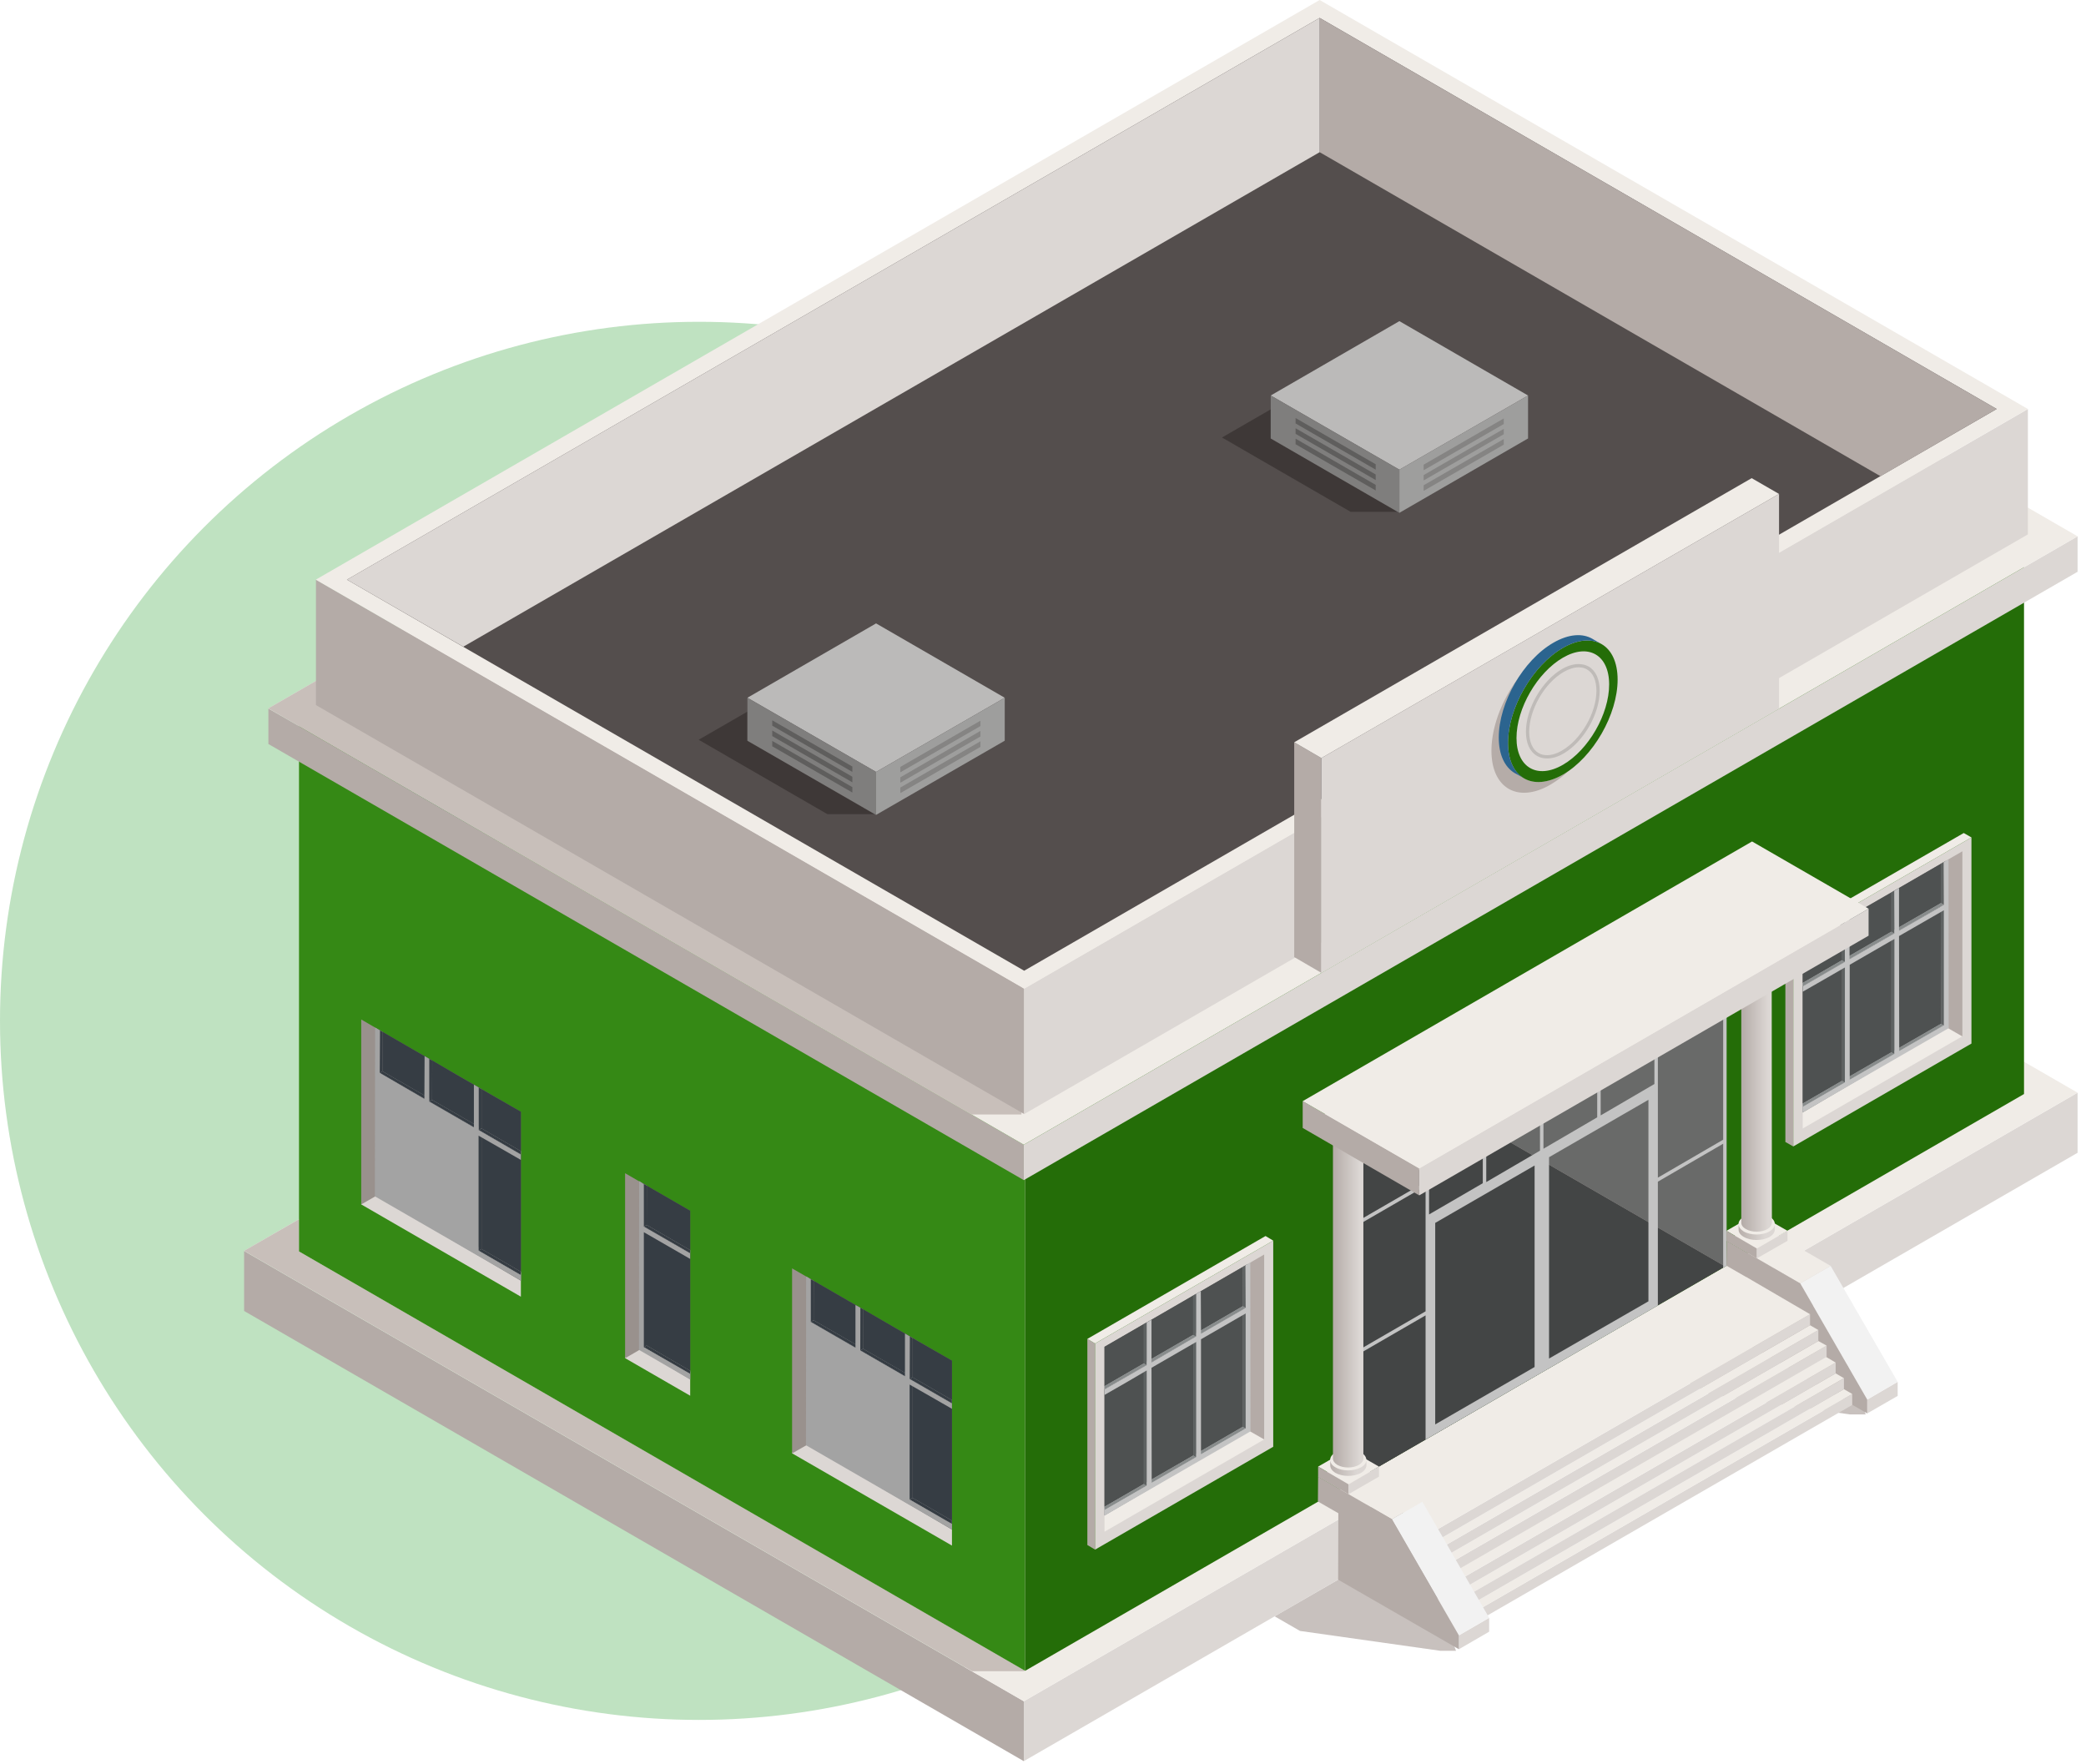 <svg width="188" height="159" viewBox="0 0 188 159" fill="none" xmlns="http://www.w3.org/2000/svg"><circle cx="63" cy="92" r="63" fill="#289D30" fill-opacity=".3"/><path d="M131.222 148.769h-1.423l-12.637-1.788-2.292-1.32 9.131-5.26 5.59 3.975 1.631 4.393zm36.923-21.302h-1.441l-12.637-1.806-2.274-1.319 9.13-5.261 5.59 3.976 1.632 4.41z" fill="#C8C1BE"/><path d="M92.27 158.717L22 118.144v-5.4l70.27 40.574v5.399z" fill="#B4ABA7"/><path d="M187.241 103.89l-94.972 54.827v-5.399l94.972-54.844v5.416z" fill="#DCD7D4"/><path d="M116.954 57.9L22 112.727l70.27 40.591 94.97-54.844L116.954 57.9z" fill="#F0ECE7"/><path d="M92.304 150.609H87.6L22 112.727l4.947-2.847v2.899l65.357 37.726v.104z" fill="#C8BFBA"/><path d="M92.39 150.575l-65.443-37.796V64.202l65.444 37.813v48.56z" fill="#358915"/><path d="M182.414 98.594l-90.023 51.98v-48.559l90.023-51.997v48.576z" fill="#246D08"/><path d="M92.27 106.355L24.188 67.049v-3.195l68.081 39.306v3.195z" fill="#B4ABA7"/><path d="M187.241 51.529l-94.972 54.826v-3.194l94.972-54.827v3.194z" fill="#DCD7D4"/><path d="M24.188 63.838l68.081 39.323 94.972-54.827-68.1-39.323-94.954 54.827z" fill="#F0ECE7"/><path d="M26.948 65.435l-2.76-1.58v-.017l2.76 1.597z" fill="#D5CFCD"/><path d="M46.563 76.772l-6.024-3.473-13.592-7.864 19.616 11.337z" fill="#2B4F68"/><path d="M40.54 73.299l-16.352-9.445 2.76 1.58L40.54 73.3z" fill="#968B86"/><path d="M92.061 100.436h-4.513L46.563 76.772 26.948 65.435l-2.76-1.597 12.186-7.031L92.06 88.96v11.476z" fill="#C8BFBA"/><path d="M161.618 84.74l-.712-.4v18.577l.712.4V84.74z" fill="#B4ABA7"/><path d="M177.676 94.046l-16.057 9.271V84.741l16.057-9.271v18.576z" fill="#DCD7D4"/><path d="M161.619 84.74l-.712-.399 16.075-9.27.694.399-16.057 9.27z" fill="#F0ECE7"/><path d="M162.469 100.262l12.845-7.552.052-15.122-12.897 7.448v15.226z" fill="#666464"/><path d="M162.469 99.567l12.602-7.274 1.788 1.024v.07l-14.39 8.316v-2.136z" fill="#F0ECE7"/><path d="M176.859 93.404l-1.926-1.111V77.83l1.926-1.111v16.684z" fill="#B4ABA7"/><path d="M162.469 99.445l12.463-7.187.261.156-12.724 7.344v-.313z" fill="#D9D9D9"/><path d="M175.194 92.414l-.261-.156-.017-10.382.278.156v10.382zm0-10.868l-.278-.157v-3.541l.26-.157.018 3.855z" fill="#868686"/><path d="M162.469 88.577l12.446-7.187.278.156-12.724 7.344v-.313z" fill="#D9D9D9"/><path d="M170.732 94.984l-.278-.156V84.463l.278.156v10.365zm-.017-10.869l-.261-.156v-3.524l.261-.157v3.837zm-4.444 13.438l-.26-.156V87.032l.26.157v10.364zm0-10.867l-.26-.157-.018-3.524.261-.156.017 3.837z" fill="#868686"/><path d="M162.469 99.445V88.89l3.801-2.204 8.662-5v.208l-.017-.017.017 10.381-4.2 2.414V84.619l-.278-.157v10.365l-4.184 2.413V87.188l-.26-.156v10.365l-3.541 2.048zm12.446-21.597l-4.201 2.43v3.525l4.201-2.414v-3.541zm-12.446 10.729v-3.542l3.524-2.031.017 3.524-3.541 2.049zm3.801-2.205l-.017-3.524 4.201-2.413v3.524l-4.184 2.413z" fill="#4E5151"/><path d="M162.469 100.261v-.503l8.263-4.774 4.426-2.57.156.087v.208l-12.845 7.552z" fill="#939593"/><path d="M175.315 92.501l-.157-.087h.035V82.032l-.26-.138v-.209l.26-.139-.017-3.854.191-.104-.052 14.913z" fill="#757573"/><path d="M162.469 99.758v-.313l3.541-2.048.26.156v-.313l4.184-2.413.278.157-8.263 4.774zm8.263-4.774v-.313l4.2-2.413.261.156h-.035l-4.426 2.57z" fill="#888C8C"/><path d="M175.194 92.414l-.261-.156-.017-10.382.017.017.261.14v10.381zm0-10.868l-.261-.157h-.017v-3.541l.26-.157.018 3.855z" fill="#5E6262"/><path d="M162.469 88.89v-.313l3.541-2.048.26.156-3.801 2.205zm3.801-2.205v-.313l4.184-2.413.26.156v-.312l4.201-2.413h.017l.261.156-.261.139-8.662 5z" fill="#888C8C"/><path d="M170.732 94.984l-.278-.156V84.463l.278.156v10.365zm-.017-10.869l-.261-.156v-3.524l.104-.07.157-.087v3.837zm-4.444 13.438l-.26-.156V87.032l.26.157v10.364zm0-10.867l-.26-.157-.018-3.524.261-.156.017 3.524v.313z" fill="#5E6262"/><path d="M171.166 94.724l-.018-10.365 4.045-2.326v10.382l-4.027 2.309zm4.444-17.275l-.434.243.017 3.855-4.045 2.326v-3.854l-.434.26.018 3.837-4.045 2.326v-3.836l-.434.243.017 3.836-3.801 2.205v.486l1.996-1.145 1.805-1.042v10.365l-3.628 2.1-.173.105v.486l4.235-2.448 8.923-5.14-.017-15.208zm-8.906 19.862V86.946l4.028-2.327v10.365l-4.028 2.327z" fill="#C3C3C3"/><path d="M98.692 121.078l-.694-.417v18.577l.694.416v-18.576z" fill="#B4ABA7"/><path d="M114.749 130.383l-16.057 9.271v-18.576l16.057-9.271v18.576z" fill="#DCD7D4"/><path d="M98.692 121.078l-.694-.416 16.057-9.271.695.416-16.058 9.271z" fill="#F0ECE7"/><path d="M99.543 136.581l12.846-7.535.052-15.121-12.898 7.448v15.208z" fill="#666464"/><path d="M99.543 135.904l12.62-7.274 1.771 1.024v.07l-14.391 8.316v-2.136z" fill="#F0ECE7"/><path d="M113.933 129.723l-1.91-1.093v-14.462l1.91-1.111v16.666z" fill="#B4ABA7"/><path d="M99.543 135.783l12.464-7.205.26.156-12.724 7.344v-.295z" fill="#D9D9D9"/><path d="M112.267 128.734l-.26-.156v-10.365l.26.156v10.365zm0-10.868l-.26-.156-.018-3.524.261-.157.017 3.837z" fill="#868686"/><path d="M99.543 124.915l12.464-7.205.26.156-12.724 7.344v-.295z" fill="#D9D9D9"/><path d="M107.806 131.321l-.26-.156V120.8l.26.139v10.382zm-.001-10.868l-.278-.156v-3.542l.261-.156.017 3.854zm-4.461 13.437l-.26-.156v-10.365l.26.139v10.382zm0-10.868l-.26-.156-.018-3.542.278-.138v3.836z" fill="#868686"/><path d="M99.543 121.373v3.542l3.541-2.049v-3.541l-3.541 2.048zm0 3.837v10.573l3.541-2.049V123.37l.261.139v10.069l4.2-2.413V120.8l.261.139v10.07l4.201-2.431v-10.365h.017v-.191l-4.218 2.431-4.461 2.569-3.802 2.188zm7.516-8.177l-3.714 2.153v3.524l4.183-2.413v-3.542l-.469.278zm.747 3.107l-.018-3.524 4.201-2.43.018 3.524-4.201 2.43z" fill="#4E5151"/><path d="M99.543 136.581v-.486l12.707-7.344.139.087v.208l-12.846 7.535z" fill="#939593"/><path d="M112.388 128.838l-.139-.087.017-.017v-10.365l-.243-.156v-.191l.243-.156-.017-3.837.191-.104-.052 14.913z" fill="#757573"/><path d="M99.543 136.096v-.313l3.541-2.049.261.157v-.313l4.2-2.413.261.156v-.312l4.201-2.431.26.156-.017.018-12.707 7.344z" fill="#888C8C"/><path d="M112.267 128.734l-.26-.156v-10.365h.017l.243.156v10.365zm0-10.868l-.243-.139-.017-.017-.018-3.524.261-.157.017 3.837z" fill="#5E6262"/><path d="M99.543 125.21v-.295l3.541-2.049.261.157-3.802 2.187zm3.802-2.187v-.313l4.183-2.413.278.156-4.461 2.57zm4.461-2.57v-.312l4.201-2.431.017.017.243.139-.243.156-4.218 2.431z" fill="#888C8C"/><path d="M107.806 131.321l-.26-.156V120.8l.26.139v10.382zm-.001-10.868l-.278-.156v-3.542l.261-.139.017 3.525v.312zm-4.461 13.437l-.26-.156v-10.365l.26.139v10.382zm0-10.868l-.26-.156v-3.542l.122-.069.138-.069v3.836z" fill="#5E6262"/><path d="M108.24 131.061v-10.365l4.027-2.326v10.364l-4.027 2.327zm4.444-17.275l-.434.243.017 3.837-4.027 2.326-.018-3.836-.416.243v3.837l-4.027 2.343v-3.854l-.434.261v3.836l-3.802 2.188v.503l1.996-1.146 1.806-1.059v10.383l-3.611 2.083-.191.104v.504l4.253-2.448 8.905-5.139-.017-15.209zm-8.888 19.844l-.017-10.365 4.027-2.326v10.382l-4.01 2.309z" fill="#C3C3C3"/><path d="M122.127 133.404l33.451-19.34-15.155-19.132-18.296 6.857v31.615z" fill="#544E4D"/><path d="M155.473 114.133l.104-.069V83.525L128.22 98.404l27.253 15.729z" fill="#B4ABA7"/><path d="M122.127 101.789l6.145-3.368 1.111.643-7.256 2.725z" fill="#3B5967"/><path d="M122.127 133.404v-31.615l7.256-2.725 26.091 15.069.104-.069-33.451 19.34z" fill="#434545"/><path d="M155.474 114.133l-26.091-15.07-1.111-.642 27.306-14.896v30.539l-.104.069z" fill="#696A69"/><path d="M155.3 102.709l-5.885 3.421V94.827l5.885-3.42v11.302zm-6.197-5.017l-4.844 2.83v-2.76l4.844-2.83v2.76zm-.539 19.584l-8.957 5.156v-18.143l8.957-5.173v18.16zm-9.46-16.511l4.843-2.83v2.76l-4.843 2.83v-2.76zm-.313 2.934l-4.843 2.83v-2.778l4.843-2.812v2.76zm-.486 19.497l-8.957 5.173V110.21l8.957-5.174v18.16zm-9.512-16.511l4.843-2.812v2.76l-4.843 2.813v-2.761zm-.313 11.493l-6.058 3.507v-11.302l6.058-3.507v11.302zm26.82-35.434v8.299l-5.885 3.42V86.06l-.312.174v8.333l-4.844 2.83V89.01l-.312.191v8.368l-4.843 2.83v-8.437l-.313.173v8.438l-4.843 2.83v-8.629l-.312.174v8.559l-4.843 2.813v-8.924l-.313.139v8.976l-6.058 3.507v-9.636l-.313.226v32.813l.313-.191v-11.18l6.058-3.507v11.198l20.935-12.084v-11.163l5.885-3.42v11.181l.312-.174v-31.51l-.312.173z" fill="#C3C3C3"/><path d="M168.284 126.129l2.743-1.597v1.268l-2.743 1.579v-1.25z" fill="#DCD7D4"/><path d="M162.243 115.661l2.743-1.58 6.041 10.452-2.743 1.597-6.041-10.469z" fill="#F2F2F2"/><path d="M155.612 111.824l2.726-1.58 6.648 3.837-2.743 1.58-6.631-3.837z" fill="#F0ECE7"/><path d="M162.243 115.661l6.041 10.469v1.25l-10.867-6.267.018-5.99-1.84-1.059.017-2.24 6.631 3.837z" fill="#B4ABA7"/><path d="M133.08 146.147l33.85-19.531v-.99l-33.833 19.531-.017.99z" fill="#DCD7D4"/><path d="M133.098 145.158l33.833-19.532-.747-.434-33.832 19.532.746.434zm-.746-1.424l33.833-19.531-.747-.434-33.833 19.548.747.417z" fill="#F0ECE7"/><path d="M132.352 144.724l33.832-19.531v-.99l-33.832 19.532v.989zm-.747-1.406l33.833-19.549v-.972l-33.833 19.531v.99z" fill="#DCD7D4"/><path d="M131.604 142.328l33.833-19.532-1.024-.608-33.833 19.497 1.024.643z" fill="#F0ECE7"/><path d="M130.789 141.807l33.833-19.531v-1.007L130.789 140.8v1.007z" fill="#DCD7D4"/><path d="M130.789 140.8l33.833-19.532-.746-.416-33.833 19.531.746.417z" fill="#F0ECE7"/><path d="M130.043 140.383l33.833-19.531v-.99l-33.833 19.532v.989z" fill="#DCD7D4"/><path d="M130.042 139.394l33.833-19.531-.746-.434-33.833 19.531.746.434z" fill="#F0ECE7"/><path d="M129.296 138.96l33.833-19.532v-.99l-33.833 19.532v.99z" fill="#DCD7D4"/><path d="M129.296 137.97l33.833-19.531-5.712-3.334-33.85 19.532 5.729 3.333z" fill="#F0ECE7"/><path d="M132.351 144.689v-.99l-.746-.434v-.972l-.816-.521v-1.007l-.747-.434v-.972l-.746-.434v-.99l-5.711-3.298-.018 5.972 9.513 5.504.018-.99-.747-.434z" fill="#B4ABA7"/><path d="M131.483 147.38l2.726-1.58v1.25l-2.726 1.58v-1.25z" fill="#DCD7D4"/><path d="M125.442 136.911l2.743-1.58 6.024 10.469-2.726 1.58-6.041-10.469z" fill="#F2F2F2"/><path d="M118.794 133.074l2.743-1.58 6.648 3.837-2.743 1.58-6.648-3.837z" fill="#F0ECE7"/><path d="M125.442 136.911l6.041 10.469v1.25l-10.884-6.267.017-5.99-1.84-1.059.018-2.24 6.648 3.837z" fill="#B4ABA7"/><path d="M124.279 132.172l-2.742-1.58-2.743 1.58 2.743 1.597 2.742-1.597z" fill="#F0ECE7"/><path d="M121.537 134.655l-2.743-1.58v-.903l2.743 1.597v.886z" fill="#B4ABA7"/><path d="M124.28 133.075l-2.743 1.58v-.886l2.743-1.597v.903z" fill="#DCD7D4"/><path d="M122.682 130.904c-.625-.364-1.649-.382-2.308-.017-.643.365-.66.955-.035 1.337s1.649.382 2.309.017c.642-.364.659-.955.034-1.337z" fill="#F0ECE7"/><path fill-rule="evenodd" clip-rule="evenodd" d="M122.648 132.242c-.66.364-1.684.364-2.309-.018-.312-.173-.451-.416-.451-.642v.486c0 .243.156.469.451.66.625.364 1.649.382 2.309.017.33-.191.486-.434.503-.677v-.504c-.017.261-.173.504-.503.678z" fill="url(#paint0_linear_2251_6224)"/><path fill-rule="evenodd" clip-rule="evenodd" d="M120.131 102.936v28.507c0 .208.139.416.399.573.538.312 1.406.312 1.944 0 .261-.157.4-.365.4-.556v-28.524h-2.743z" fill="url(#paint1_linear_2251_6224)"/><path d="M161.098 110.922l-2.761-1.58-2.742 1.58 2.742 1.597 2.761-1.597z" fill="#F0ECE7"/><path d="M158.337 113.404l-2.742-1.58v-.903l2.742 1.597v.886z" fill="#B4ABA7"/><path d="M161.098 111.824l-2.76 1.58v-.886l2.76-1.597v.903z" fill="#DCD7D4"/><path d="M159.5 109.654c-.625-.382-1.666-.382-2.308-.017-.66.364-.677.954-.052 1.336.625.365 1.666.382 2.308.018.66-.365.677-.955.052-1.337z" fill="#F0ECE7"/><path fill-rule="evenodd" clip-rule="evenodd" d="M159.449 110.991c-.643.364-1.684.347-2.309-.018-.295-.191-.452-.416-.452-.642v.486c0 .243.157.469.452.642.625.382 1.666.382 2.309.035.329-.191.503-.434.503-.677v-.504c0 .244-.174.487-.503.678z" fill="url(#paint2_linear_2251_6224)"/><path fill-rule="evenodd" clip-rule="evenodd" d="M156.932 88.282v21.91c0 .209.138.417.416.573.538.313 1.406.313 1.944 0 .261-.156.382-.364.4-.555l-.018-21.928h-2.742z" fill="url(#paint3_linear_2251_6224)"/><path d="M127.404 105.713l-8.61-4.965 38.589-22.292 8.61 4.983-38.589 22.274z" fill="#F0ECE7"/><path d="M127.907 107.727l-10.502-6.076v-2.414l10.502 6.059v2.431z" fill="#B4ABA7"/><path d="M168.406 84.324l-40.499 23.403v-2.43l40.499-23.403v2.43z" fill="#DCD7D4"/><path d="M127.907 105.296l-10.502-6.059 40.499-23.403 10.502 6.06-40.499 23.402z" fill="#F0ECE7"/><path d="M85.794 137.849l-12.846-7.553-.051-15.121 12.897 7.448v15.226z" fill="#666464"/><path d="M85.795 137.154l-12.62-7.274-1.788 1.024v.07l14.408 8.316v-2.136z" fill="#DCD7D4"/><path d="M71.404 130.973l1.91-1.093v-14.462l-1.927-1.111v16.666h.017z" fill="#99918D"/><path d="M85.794 137.032l-12.463-7.187-.26.139 12.724 7.361v-.313z" fill="#D9D9D9"/><path d="M73.07 129.984l.26-.139v-10.382l-.26.156v10.365zm0-10.85l.26-.157.018-3.541-.278-.157v3.855z" fill="#868686"/><path d="M85.794 126.164l-12.463-7.187-.26.156 12.724 7.344v-.313z" fill="#D9D9D9"/><path d="M77.532 132.571l.26-.156V122.05l-.26.156v10.365zm-.001-10.868l.26-.156.018-3.542-.26-.139-.018 3.837zm4.445 13.437l.277-.156v-10.365l-.277.156v10.365zm0-10.868l.277-.156v-3.542l-.26-.138-.017 3.836z" fill="#868686"/><path d="M85.795 137.033l-3.542-2.049V124.62l-.277.156v10.052l-4.184-2.413V122.05l-.26.156v10.053l-4.201-2.414v-10.382l-.017.018v-.209l4.218 2.431 4.444 2.569 3.819 2.205v10.556zm0-10.868l-3.542-2.049v-3.524l3.542 2.031v3.542zm-3.802-2.205l-4.201-2.413.017-3.542 4.184 2.431v3.524zm-4.461-2.57l-4.201-2.413.017-3.541 4.201 2.43-.017 3.524z" fill="#363D44"/><path d="M85.795 137.848l-12.846-7.552v-.208l.14-.087 4.443 2.569 4.444 2.57 3.819 2.205v.503z" fill="#686A69"/><path d="M72.948 130.088l-.051-14.913.173.104v3.854l.243.139v.208l-.243.139v10.365l.017.017-.139.087z" fill="#363D44"/><path d="M85.794 137.345l-3.819-2.205.278-.156 3.541 2.048v.313zm-3.819-2.205l-4.443-2.57.26-.156 4.183 2.413v.313zm-4.443-2.57l-4.444-2.569-.018-.017.26-.139 4.202 2.413v.312z" fill="#363D44"/><path d="M73.07 129.984v-10.365l.243-.139.018-.017v10.382l-.26.139zm0-10.85v-3.855l.278.157-.017 3.541h-.018l-.243.157z" fill="#363D44"/><path d="M85.794 126.477l-3.819-2.205.278-.157 3.541 2.049v.313zm-3.819-2.205l-4.443-2.57.26-.156 4.2 2.413-.017.313zm-4.443-2.57l-4.219-2.43-.243-.139.243-.156h.018l4.2 2.413v.312zm0 10.869v-10.365l.26-.156v10.365l-.26.156z" fill="#363D44"/><path d="M77.531 121.703v-.312l.018-3.525.26.139-.017 3.542-.26.156zm4.445 13.437v-10.365l.277-.156v10.365l-.277.156zm0-10.868l.017-.312v-3.524l.26.156v3.524l-.277.156z" fill="#363D44"/><path d="M73.07 129.984V119.62l4.028 2.326-.017 10.365-4.01-2.327zm-.416-14.948l.417.243v3.854l4.027 2.327v-3.854l.434.243v3.854l4.027 2.326v-3.854l.434.261-.017 3.836 3.819 2.205v.486l-1.996-1.146-1.823-1.041v10.365l3.628 2.1.19.104v.487l-4.252-2.448-8.905-5.139.017-15.209zm4.86 17.535v-10.382l4.045 2.344-.017 10.364-4.027-2.326z" fill="#A3A3A3"/><path d="M46.945 115.418l-12.846-7.552-.052-15.122 12.898 7.448v15.226z" fill="#666464"/><path d="M46.945 114.724l-12.62-7.275-1.77 1.025v.069l14.39 8.316v-2.135z" fill="#DCD7D4"/><path d="M32.555 108.543l1.91-1.094V92.987l-1.91-1.111v16.667z" fill="#99918D"/><path d="M46.945 114.602l-12.464-7.188-.26.139 12.724 7.361v-.312z" fill="#D9D9D9"/><path d="M34.22 107.553l.261-.139V97.032l-.26.157v10.364zm0-10.867l.261-.14.017-3.541-.26-.156-.017 3.837z" fill="#868686"/><path d="M46.945 103.733L34.48 96.546l-.26.139 12.724 7.361v-.313z" fill="#D9D9D9"/><path d="M38.682 110.14l.26-.156V99.619l-.26.156v10.365zm0-10.868l.26-.156.017-3.524-.26-.156-.017 3.836zm4.444 13.437l.278-.156v-10.365l-.278.157v10.364zm.018-10.867l.26-.157v-3.524l-.26-.156v3.837z" fill="#868686"/><path d="M46.945 114.602l-3.541-2.048v-10.365l-.278.156v10.052l-4.184-2.413V99.62l-.26.156v10.052l-4.2-2.413V97.033l-.018.017v-.208l8.68 5 3.801 2.205v10.555zM38.96 95.574l2.135 1.25 2.048 1.18v3.525l-4.2-2.413.017-3.542zm7.985 8.16l-3.541-2.048v-3.525l3.541 2.031v3.542zm-8.263-4.774l-4.2-2.413.017-3.542 4.2 2.43-.017 3.525z" fill="#363D44"/><path d="M46.945 115.418L34.1 107.865v-.208l.139-.087 4.443 2.57 8.263 4.774v.504z" fill="#686A69"/><path d="M34.099 107.657l-.052-14.913.19.104-.017 3.837.244.156v.209l-.244.139v10.364l.018.018-.14.086z" fill="#363D44"/><path d="M46.945 114.914l-8.263-4.774.26-.156 4.184 2.413v.312l.278-.156 3.54 2.049v.312zm-8.263-4.774l-4.444-2.57-.017-.017.26-.139 4.201 2.413v.313zm-4.462-2.587V97.189l.244-.14.017-.017v10.382l-.26.139zm0-10.867l.018-3.837.087.052.173.104-.017 3.542h-.017l-.243.139z" fill="#363D44"/><path d="M46.945 104.046l-3.802-2.205.26-.156 3.542 2.048v.313zm-3.802-2.205l-8.68-5-.242-.156.243-.14h.017l4.201 2.414v.313l.26-.157 4.201 2.414v.312zm-4.461 8.299V99.775l.26-.156v10.365l-.26.156z" fill="#363D44"/><path d="M38.682 99.272v-.312l.017-3.524.122.069.138.07-.017 3.541-.26.156zm4.444 13.437v-10.364l.278-.157v10.365l-.278.156zm.018-10.867v-3.837l.26.156v3.524l-.26.157z" fill="#363D44"/><path d="M34.221 107.554V97.189l4.027 2.326v10.365l-4.027-2.326zm-.416-14.948l.434.243-.018 3.836 4.027 2.344.018-3.854.416.243v3.854l4.028 2.327v-3.855l.434.26v3.838l3.801 2.205v.486l-1.996-1.146-1.823-1.042v10.365l3.628 2.101.191.104v.486l-4.253-2.448-8.905-5.139.017-15.208zm4.877 17.534V99.758l4.028 2.344-.018 10.365-4.01-2.327z" fill="#A3A3A3"/><path d="M62.204 124.307l-4.305-2.587-.052-15.121 4.357 2.517v15.191z" fill="#666464"/><path d="M62.203 123.647l-4.079-2.361-1.788 1.024v.087l5.867 3.386v-2.136z" fill="#DCD7D4"/><path d="M56.353 122.397l1.91-1.111v-14.444l-1.927-1.112v16.667h.017z" fill="#99918D"/><path d="M62.204 123.525l-3.923-2.274-.26.156 4.183 2.413v-.295z" fill="#D9D9D9"/><path d="M58.02 121.408l.26-.157v-10.364l-.26.156v10.365zm0-10.869l.26-.156.018-3.542-.278-.139v3.837z" fill="#868686"/><path d="M62.204 112.657l-3.923-2.274-.26.156 4.183 2.413v-.295z" fill="#D9D9D9"/><path d="M62.204 123.525l-3.923-2.274v-10.365h-.017v-.208l3.94 2.274v10.573zm0-10.868l-3.923-2.274.017-3.525 3.906 2.257v3.542z" fill="#363D44"/><path d="M62.203 124.307l-4.305-2.587v-.226l.14-.069 4.165 2.396v.486z" fill="#686A69"/><path d="M57.899 121.495l-.052-14.896.104.052.087.052-.018 3.837.243.139v.208l-.243.156v10.365l.018.017-.14.07z" fill="#363D44"/><path d="M62.204 123.82l-4.166-2.395-.017-.018.26-.156 3.923 2.274v.295z" fill="#363D44"/><path d="M58.02 121.408v-10.365l.243-.156h.018v10.364l-.26.157zm0-10.869l.018-3.837.087.052.173.104-.017 3.525-.017.017-.244.139z" fill="#363D44"/><path d="M62.204 112.952l-3.94-2.274-.244-.139.243-.139.018-.017 3.923 2.274v.295z" fill="#363D44"/><path d="M58.02 110.54l4.183 2.413v.503l-4.183-2.413v10.365l4.183 2.413v.504l-4.617-2.674.017-15.209.417.261v3.837z" fill="#A3A3A3"/><path d="M92.305 100.4l-63.83-36.858V52.24l63.83 36.858V100.4z" fill="#B4ABA7"/><path d="M182.762 48.16l-90.457 52.241V89.099l90.457-52.24V48.16z" fill="#DCD7D4"/><path d="M28.458 52.24l63.846 36.858 90.458-52.24L118.933 0 28.458 52.24z" fill="#F0ECE7"/><path d="M31.27 52.24l87.662-50.626 61.017 35.244-87.645 50.625L31.269 52.24z" fill="#544E4D"/><path d="M118.933 1.614v12.101l50.549 29.202 10.468-6.06-61.017-35.243z" fill="#B4ABA7"/><path d="M31.27 52.24l10.484 6.042 77.178-44.567v-12.1L31.269 52.24z" fill="#DCD7D4"/><path d="M78.816 73.369h-4.253l-11.596-6.701 4.392-2.535v2.621l11.457 6.615z" fill="#3E3837"/><path d="M90.551 62.882l-11.596-6.701-11.596 6.701 11.596 6.684 11.596-6.684z" fill="#BBBAB9"/><path d="M78.955 73.439L67.36 66.754v-3.871l11.596 6.684v3.872z" fill="#7F7E7D"/><path d="M90.55 66.754l-11.595 6.684v-3.871l11.596-6.684v3.871z" fill="#9E9E9D"/><path d="M81.143 71.476v-.503l7.22-4.167v.503l-7.22 4.167zm0-.937v-.487l7.22-4.184v.504l-7.22 4.167zm0-.938v-.486l7.22-4.167v.486l-7.22 4.167z" fill="#858483"/><path d="M76.82 71.425l-7.221-4.167v-.486l7.22 4.166v.487zm0-.92l-7.221-4.167v-.504l7.22 4.167v.503zm0-.938L69.599 65.4v-.486l7.22 4.167v.486z" fill="#5F5E5D"/><path d="M125.981 46.129h-4.253l-11.596-6.702 4.392-2.534v2.621l11.457 6.615z" fill="#3E3837"/><path d="M137.715 35.643l-11.596-6.702-11.596 6.702 11.596 6.684 11.596-6.684z" fill="#BBBAB9"/><path d="M126.119 46.216l-11.596-6.702v-3.871l11.596 6.684v3.889z" fill="#7F7E7D"/><path d="M137.715 39.514l-11.596 6.702v-3.89l11.596-6.683v3.871z" fill="#9E9E9D"/><path d="M128.307 44.237v-.504l7.221-4.166v.503l-7.221 4.167zm0-.938v-.486l7.221-4.166v.486l-7.221 4.166zm0-.92v-.503l7.221-4.167v.503l-7.221 4.167z" fill="#858483"/><path d="M123.984 44.202l-7.221-4.167v-.503l7.221 4.166v.504zm0-.938l-7.221-4.167v-.503l7.221 4.167v.503zm0-.937l-7.221-4.167v-.486l7.221 4.166v.487z" fill="#5F5E5D"/><path d="M119.088 87.675l-2.447-1.424V66.894l2.447 1.423v19.358z" fill="#B4ABA7"/><path d="M160.335 63.855l-41.245 23.82V68.317l41.245-23.802v19.34z" fill="#DCD7D4"/><path d="M119.089 68.317l-2.447-1.424 41.227-23.802 2.465 1.423-41.245 23.803z" fill="#F0ECE7"/><path d="M137.351 71.442c-1.736 0-2.934-1.389-2.934-3.785 0-3.403 2.378-7.517 5.312-9.219.851-.486 1.649-.711 2.378-.711.156 0 .313 0 .469.034-.538.07-1.111.278-1.719.625-2.743 1.58-4.947 5.417-4.947 8.56 0 2.239 1.111 3.524 2.743 3.524.659 0 1.406-.209 2.204-.66.156-.104.33-.208.504-.33a8.96 8.96 0 01-1.632 1.233c-.851.503-1.667.729-2.378.729z" fill="#B5ACA8"/><path d="M135.91 66.945c0 3.16 2.205 4.427 4.947 2.865 2.726-1.58 4.93-5.417 4.93-8.56 0-3.16-2.204-4.426-4.93-2.864-2.742 1.58-4.947 5.417-4.947 8.56z" fill="#246D08"/><path d="M136.674 66.51c0 2.657 1.875 3.75 4.183 2.414 2.309-1.337 4.167-4.566 4.167-7.24 0-2.656-1.858-3.75-4.167-2.413-2.308 1.337-4.183 4.566-4.183 7.24z" fill="#DCD7D4"/><path d="M139.433 68.352c-.33 0-.642-.07-.903-.226-.659-.382-1.007-1.146-1.007-2.187 0-2.084 1.459-4.601 3.247-5.643.538-.312 1.041-.451 1.492-.451.33 0 .643.07.92.225.643.382.99 1.146.99 2.188 0 2.083-1.458 4.6-3.246 5.642-.521.313-1.042.452-1.493.452zm2.829-8.212c-.399 0-.85.139-1.336.416-1.719.99-3.107 3.403-3.107 5.383 0 .92.295 1.614.85 1.927.226.139.486.19.764.19.399 0 .868-.138 1.337-.416 1.718-.99 3.107-3.403 3.107-5.382 0-.92-.295-1.615-.851-1.927-.225-.139-.486-.191-.764-.191z" fill="#BFBBB8"/><path d="M144.381 58.074l-.834-.486c-.902-.538-2.152-.469-3.541.33-2.725 1.562-4.93 5.4-4.93 8.559 0 1.545.538 2.639 1.406 3.177l.851.469c-.885-.521-1.424-1.615-1.424-3.177 0-3.143 2.205-6.98 4.948-8.56 1.371-.798 2.621-.85 3.524-.312z" fill="#2B648F"/><defs><linearGradient id="paint0_linear_2251_6224" x1="119.662" y1="132.242" x2="122.283" y2="132.242" gradientUnits="userSpaceOnUse"><stop stop-color="#B4ABA7"/><stop offset="1" stop-color="#DCD7D4"/></linearGradient><linearGradient id="paint1_linear_2251_6224" x1="120.114" y1="117.554" x2="122.561" y2="117.554" gradientUnits="userSpaceOnUse"><stop stop-color="#B4ABA7"/><stop offset="1" stop-color="#DCD7D4"/></linearGradient><linearGradient id="paint2_linear_2251_6224" x1="156.463" y1="110.991" x2="159.084" y2="110.991" gradientUnits="userSpaceOnUse"><stop stop-color="#B4ABA7"/><stop offset="1" stop-color="#DCD7D4"/></linearGradient><linearGradient id="paint3_linear_2251_6224" x1="156.932" y1="99.602" x2="159.362" y2="99.602" gradientUnits="userSpaceOnUse"><stop stop-color="#B4ABA7"/><stop offset="1" stop-color="#DCD7D4"/></linearGradient></defs></svg>